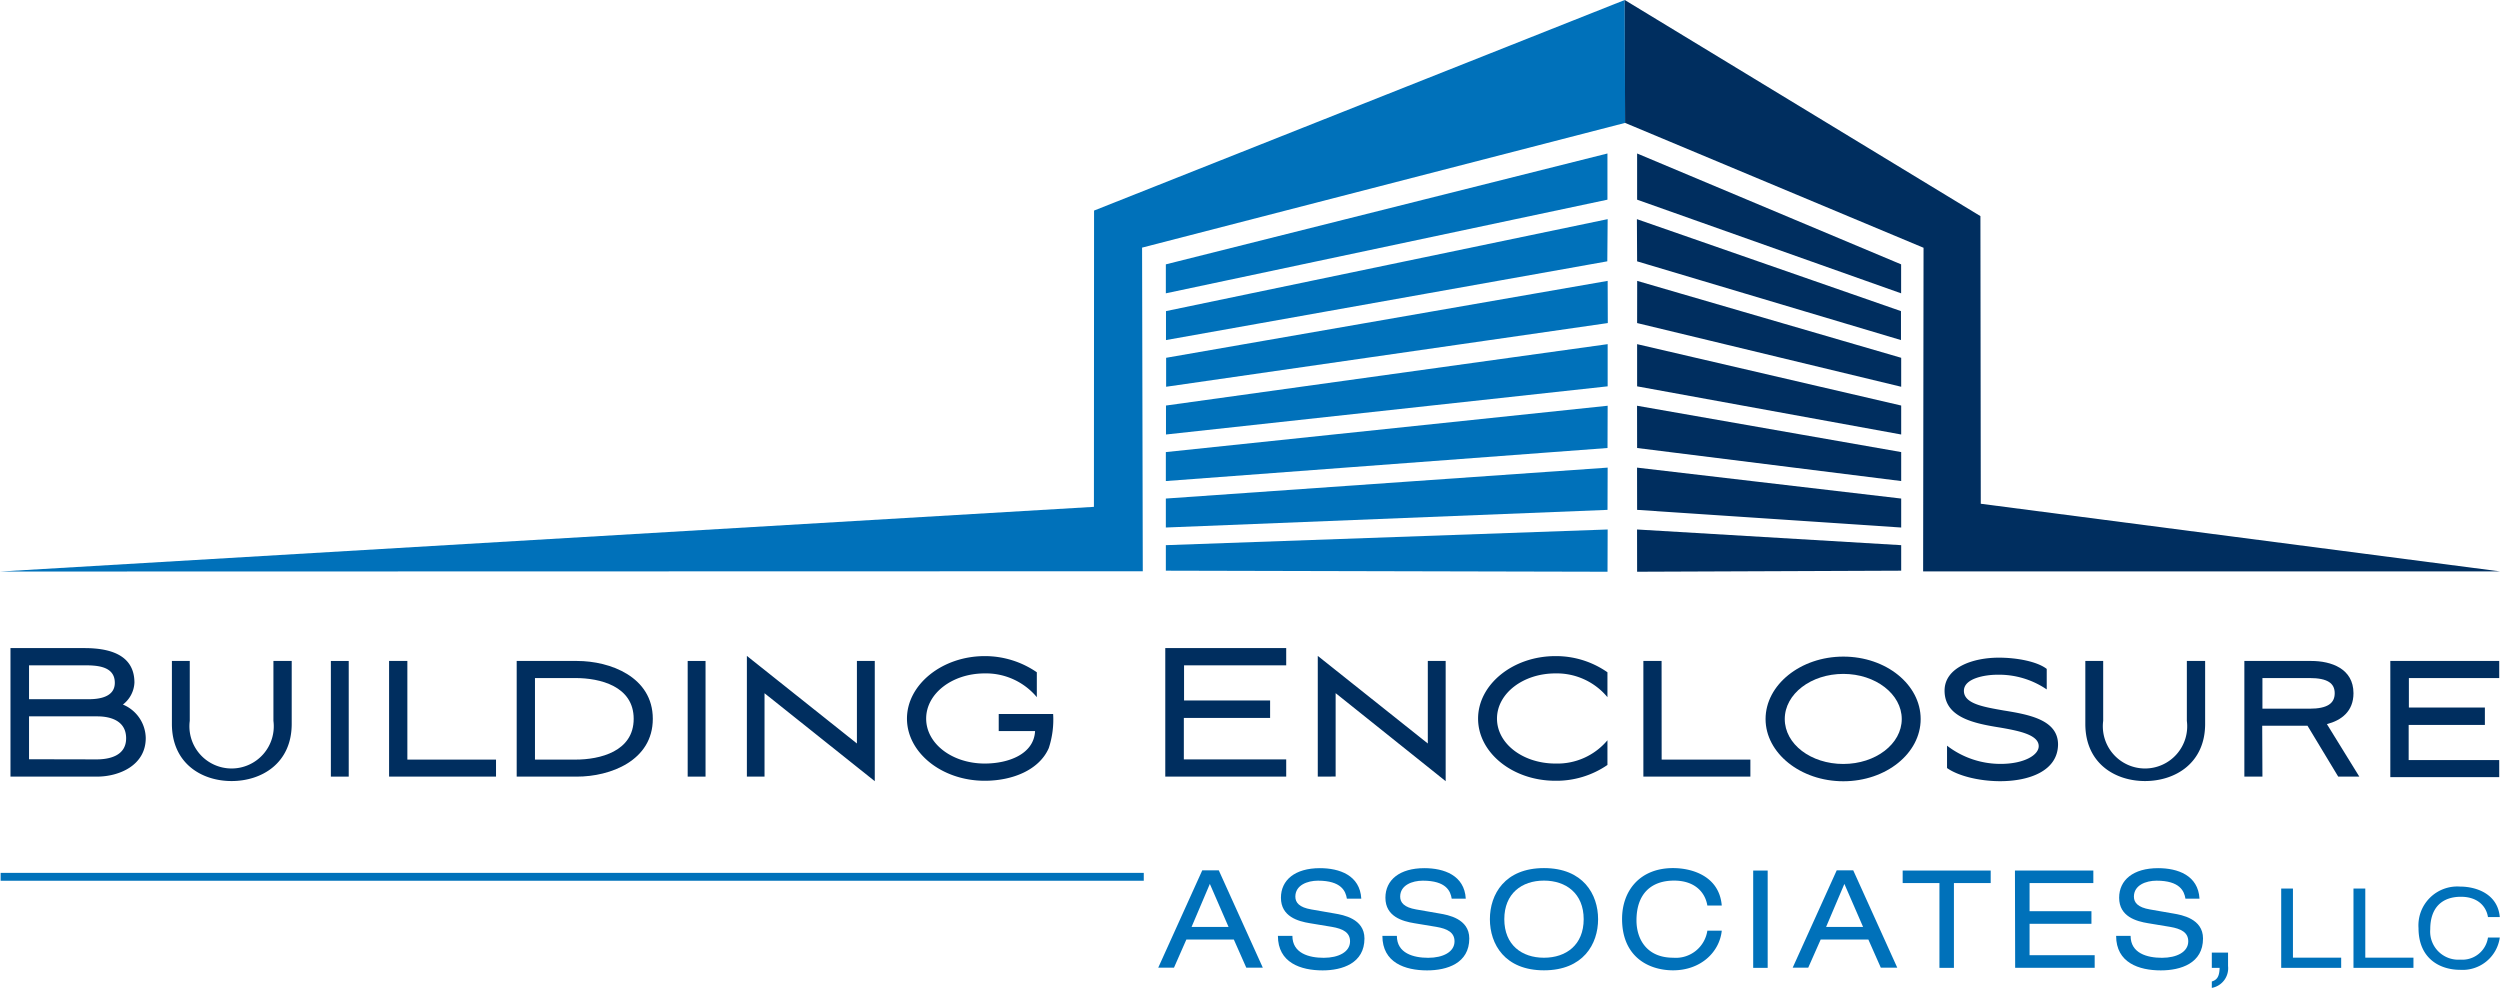 <svg id="bea-logo" data-name="Layer 1" xmlns="http://www.w3.org/2000/svg" viewBox="0 0 355.58 140.51"><defs><style>.cls-1{fill:#002e5f;}.cls-2{fill:none;stroke:#0071ba;stroke-width:1.12px;}.cls-3{fill:#0071ba;}</style></defs><path class="cls-1" d="M1336.05,1540.35h-12.3v-18.28h10.51c3.12,0,7.12.69,7.12,4.91a4.16,4.16,0,0,1-1.64,3.12,5.25,5.25,0,0,1,3.25,4.75C1343,1538.75,1339.21,1540.35,1336.05,1540.35Zm-9.66-15.83v4.82h8.49c1.48,0,3.71-.29,3.71-2.33,0-2.42-2.63-2.49-4.36-2.49Zm9.6,13.38c1.8,0,4.21-.49,4.21-3s-2.23-3.12-4.12-3.12h-9.69v6.1Z" transform="translate(-1322.26 -1429.89)"/><path class="cls-1" d="M1361.15,1523.9h2.6v8.95c0,5.61-4.28,8.13-8.55,8.13s-8.49-2.52-8.49-8.13v-8.95h2.54v8.52a6,6,0,1,0,11.9,0Z" transform="translate(-1322.26 -1429.89)"/><path class="cls-1" d="M1369.32,1540.35V1523.9h2.54v16.45Z" transform="translate(-1322.26 -1429.89)"/><path class="cls-1" d="M1380.2,1537.93h12.61v2.42H1377.6V1523.9h2.6Z" transform="translate(-1322.26 -1429.89)"/><path class="cls-1" d="M1395.75,1540.35V1523.9h8.58c4.71,0,10.78,2.26,10.78,8.23s-6.07,8.22-10.78,8.22Zm2.6-2.42h5.76c3.47,0,8.28-1.15,8.28-5.8s-4.81-5.8-8.28-5.8h-5.76Z" transform="translate(-1322.26 -1429.89)"/><path class="cls-1" d="M1420.07,1540.35V1523.9h2.54v16.45Z" transform="translate(-1322.26 -1429.89)"/><path class="cls-1" d="M1428.49,1540.35v-17.17l15.65,12.46V1523.9h2.54V1541L1431,1528.49v11.86Z" transform="translate(-1322.26 -1429.89)"/><path class="cls-1" d="M1462.32,1538.49c3.35,0,7-1.32,7.16-4.62h-5.17v-2.43h7.74a13,13,0,0,1-.62,4.85c-1.36,3.12-5.17,4.65-9.11,4.65-6.1,0-11.06-4-11.06-8.84s5-8.89,11.06-8.89a13,13,0,0,1,7.41,2.3v3.54a9.42,9.42,0,0,0-7.41-3.38c-4.61,0-8.33,2.85-8.33,6.43S1457.71,1538.49,1462.32,1538.49Z" transform="translate(-1322.26 -1429.89)"/><path class="cls-1" d="M1488,1522.07h17.2v2.45h-14.53v5h12.24V1532h-12.27v5.9h14.56v2.45H1488Z" transform="translate(-1322.26 -1429.89)"/><path class="cls-1" d="M1509.69,1540.35v-17.17l15.65,12.46V1523.9h2.54V1541l-15.65-12.52v11.86Z" transform="translate(-1322.26 -1429.89)"/><path class="cls-1" d="M1543.49,1538.49a9.29,9.29,0,0,0,7.4-3.31v3.51a12.8,12.8,0,0,1-7.4,2.25c-6.1,0-11-4-11-8.84s4.93-8.89,11-8.89a12.76,12.76,0,0,1,7.4,2.3v3.54a9.36,9.36,0,0,0-7.4-3.38c-4.59,0-8.31,2.85-8.31,6.43S1538.9,1538.49,1543.49,1538.49Z" transform="translate(-1322.26 -1429.89)"/><path class="cls-1" d="M1558.6,1537.93h12.62v2.42H1556V1523.9h2.59Z" transform="translate(-1322.26 -1429.89)"/><path class="cls-1" d="M1584.44,1523.28c6.11,0,11,4,11,8.88s-4.92,8.85-11,8.85-11.06-4-11.06-8.85S1578.34,1523.28,1584.44,1523.28Zm0,15.27c4.59,0,8.31-2.85,8.31-6.39s-3.72-6.42-8.31-6.42-8.33,2.85-8.33,6.42S1579.83,1538.55,1584.44,1538.55Z" transform="translate(-1322.26 -1429.89)"/><path class="cls-1" d="M1606.75,1541c-3,0-6-.76-7.56-1.87v-3.18a12.46,12.46,0,0,0,7.62,2.59c3.31,0,5.42-1.24,5.42-2.52,0-1.61-2.76-2.17-5.39-2.63-3.72-.59-8-1.41-8-5.27,0-3.28,4-4.69,7.71-4.69,2.63,0,5.48.56,6.82,1.6v2.92a12.05,12.05,0,0,0-7.1-2.09c-1.49,0-4.68.45-4.68,2.29s2.82,2.29,5.64,2.79c3.66.59,7.75,1.34,7.75,4.85C1614.93,1539.57,1610.84,1541,1606.75,1541Z" transform="translate(-1322.26 -1429.89)"/><path class="cls-1" d="M1633.3,1523.9h2.6v8.95c0,5.61-4.28,8.13-8.55,8.13s-8.49-2.52-8.49-8.13v-8.95h2.54v8.52a6,6,0,1,0,11.9,0Z" transform="translate(-1322.26 -1429.89)"/><path class="cls-1" d="M1644.05,1540.35h-2.57V1523.9H1651c2.82,0,6,1.08,6,4.59,0,2.59-1.74,3.87-3.78,4.39l4.61,7.47h-3l-4.37-7.24h-6.44Zm0-9.66h6.69c2.6,0,3.59-.79,3.59-2.2s-1-2.16-3.59-2.16h-6.69Z" transform="translate(-1322.26 -1429.89)"/><path class="cls-1" d="M1662.24,1523.9h15.49v2.43h-12.85v4.19h10.81V1533h-10.84v5h12.88v2.42h-15.49Z" transform="translate(-1322.26 -1429.89)"/><line class="cls-2" x1="0.09" y1="124.71" x2="162.68" y2="124.71"/><path class="cls-1" d="M1555.11,1493.61l37.56,4.7v-4.12l-37.57-6.59Zm0-41.89,0,6.57,37.55,13.32v-4.12Zm0,50.69,37.56,2.51v-4.12l-37.57-4.4Zm0-35.35,37.53,11.2v-4.12l-37.56-13.08Zm0,44.15,37.56-.15v-3.63l-37.57-2.23Zm0-35.37,37.56,9.06v-4.12l-37.55-10.94Zm0,9,37.56,6.85v-4.12l-37.56-8.73Z" transform="translate(-1322.26 -1429.89)"/><polygon class="cls-3" points="231.14 17.48 162.44 35.22 162.54 81.25 0 81.29 155.59 72.09 155.61 29.95 231.09 0 231.14 17.48"/><polygon class="cls-1" points="281.68 30.74 281.73 71.65 355.58 81.27 273.53 81.27 273.59 35.24 231.14 17.48 231.09 0 281.68 30.74"/><path class="cls-3" d="M1550.92,1487.6l-62.84,6.59v4.12l62.82-4.7Zm-62.84-20.11v4.12l62.81-13.32,0-6.57Zm62.84,28.91-62.84,4.4v4.12l62.82-2.51Zm0-35.34-62.82,13.08v4.12l62.77-11.2Zm0,44.14-62.84,2.23v3.63l62.82.15Zm0-35.36-62.8,10.94v4.12l62.82-9.06Zm0,9-62.82,8.73v4.12l62.82-6.85Z" transform="translate(-1322.26 -1429.89)"/><path class="cls-3" d="M1497.75,1563.52H1491l-1.76,4H1487l6.26-13.84h2.35l6.26,13.84h-2.35Zm-3.41-7.91-2.6,6.12H1497Z" transform="translate(-1322.26 -1429.89)"/><path class="cls-3" d="M1506.08,1563c0,2.48,2.36,3.12,4.46,3.12s3.74-.83,3.74-2.34c0-1.26-1-1.79-2.58-2.06l-3.14-.52c-1.65-.27-4.11-.93-4.11-3.62,0-2.52,2-4.21,5.54-4.21,2.77,0,5.7,1,5.89,4.34h-2.05c-.17-1.08-.8-2.56-4.11-2.56-1.51,0-3.22.64-3.22,2.27,0,.85.56,1.53,2.27,1.82l3.39.59c1.09.19,4.17.71,4.17,3.54,0,3.53-3.16,4.54-5.95,4.54-3.12,0-6.36-1.09-6.36-4.91Z" transform="translate(-1322.26 -1429.89)"/><path class="cls-3" d="M1520.94,1563c0,2.48,2.36,3.12,4.46,3.12s3.74-.83,3.74-2.34c0-1.26-1-1.79-2.58-2.06l-3.14-.52c-1.65-.27-4.11-.93-4.11-3.62,0-2.52,2-4.21,5.54-4.21,2.77,0,5.7,1,5.89,4.34h-2c-.17-1.08-.79-2.56-4.11-2.56-1.51,0-3.22.64-3.22,2.27,0,.85.57,1.53,2.27,1.82l3.39.59c1.09.19,4.17.71,4.17,3.54,0,3.53-3.16,4.54-6,4.54-3.12,0-6.36-1.09-6.36-4.91Z" transform="translate(-1322.26 -1429.89)"/><path class="cls-3" d="M1541.86,1553.36c5.57,0,7.7,3.72,7.7,7.27s-2.13,7.27-7.7,7.27-7.69-3.72-7.69-7.27S1536.3,1553.36,1541.86,1553.36Zm0,1.78c-3.15,0-5.64,1.83-5.64,5.49s2.49,5.48,5.64,5.48,5.65-1.82,5.65-5.48S1545,1555.14,1541.86,1555.14Z" transform="translate(-1322.26 -1429.89)"/><path class="cls-3" d="M1565.1,1558.69c-.31-1.92-1.82-3.55-4.73-3.55-3.27,0-5.35,1.88-5.35,5.66,0,2.62,1.42,5.31,5.23,5.31a4.53,4.53,0,0,0,4.85-3.85h2.05c-.32,3.06-3,5.64-6.92,5.64-3.49,0-7.26-1.92-7.26-7.31,0-4,2.52-7.23,7.25-7.23,2.77,0,6.59,1.18,6.93,5.33Z" transform="translate(-1322.26 -1429.89)"/><path class="cls-3" d="M1571.62,1553.71h2.06v13.84h-2.06Z" transform="translate(-1322.26 -1429.89)"/><path class="cls-3" d="M1588,1563.52h-6.78l-1.77,4h-2.21l6.26-13.84h2.35l6.26,13.84h-2.34Zm-3.41-7.91-2.6,6.12h5.26Z" transform="translate(-1322.26 -1429.89)"/><path class="cls-3" d="M1598.11,1555.49h-5.23v-1.78h12.52v1.78h-5.23v12.06h-2.06Z" transform="translate(-1322.26 -1429.89)"/><path class="cls-3" d="M1608.85,1553.71H1620v1.78h-9.07v4h8.8v1.79h-8.8v4.47h9.26v1.79h-11.31Z" transform="translate(-1322.26 -1429.89)"/><path class="cls-3" d="M1625.3,1563c0,2.48,2.36,3.12,4.46,3.12s3.74-.83,3.74-2.34c0-1.26-1-1.79-2.58-2.06l-3.14-.52c-1.65-.27-4.11-.93-4.11-3.62,0-2.52,2-4.21,5.54-4.21,2.77,0,5.7,1,5.89,4.34h-2c-.17-1.08-.8-2.56-4.11-2.56-1.51,0-3.22.64-3.22,2.27,0,.85.57,1.53,2.27,1.82l3.39.59c1.09.19,4.17.71,4.17,3.54,0,3.53-3.16,4.54-6,4.54-3.12,0-6.36-1.09-6.36-4.91Z" transform="translate(-1322.26 -1429.89)"/><path class="cls-3" d="M1636.85,1565.38h2.31v1.91a2.84,2.84,0,0,1-2.31,3.11v-.91c.74-.23,1.08-.69,1.11-1.94h-1.11Z" transform="translate(-1322.26 -1429.89)"/><path class="cls-3" d="M1646.72,1556.27h1.67v9.83h6.86v1.45h-8.53Z" transform="translate(-1322.26 -1429.89)"/><path class="cls-3" d="M1657,1556.27h1.68v9.83h6.85v1.45H1657Z" transform="translate(-1322.26 -1429.89)"/><path class="cls-3" d="M1676.13,1560.33c-.25-1.56-1.48-2.89-3.85-2.89-2.67,0-4.36,1.53-4.36,4.61a4,4,0,0,0,4.27,4.33,3.69,3.69,0,0,0,3.94-3.14h1.68a5.34,5.34,0,0,1-5.64,4.59c-2.84,0-5.92-1.56-5.92-5.95a5.53,5.53,0,0,1,5.91-5.89c2.25,0,5.36,1,5.65,4.34Z" transform="translate(-1322.26 -1429.89)"/></svg>